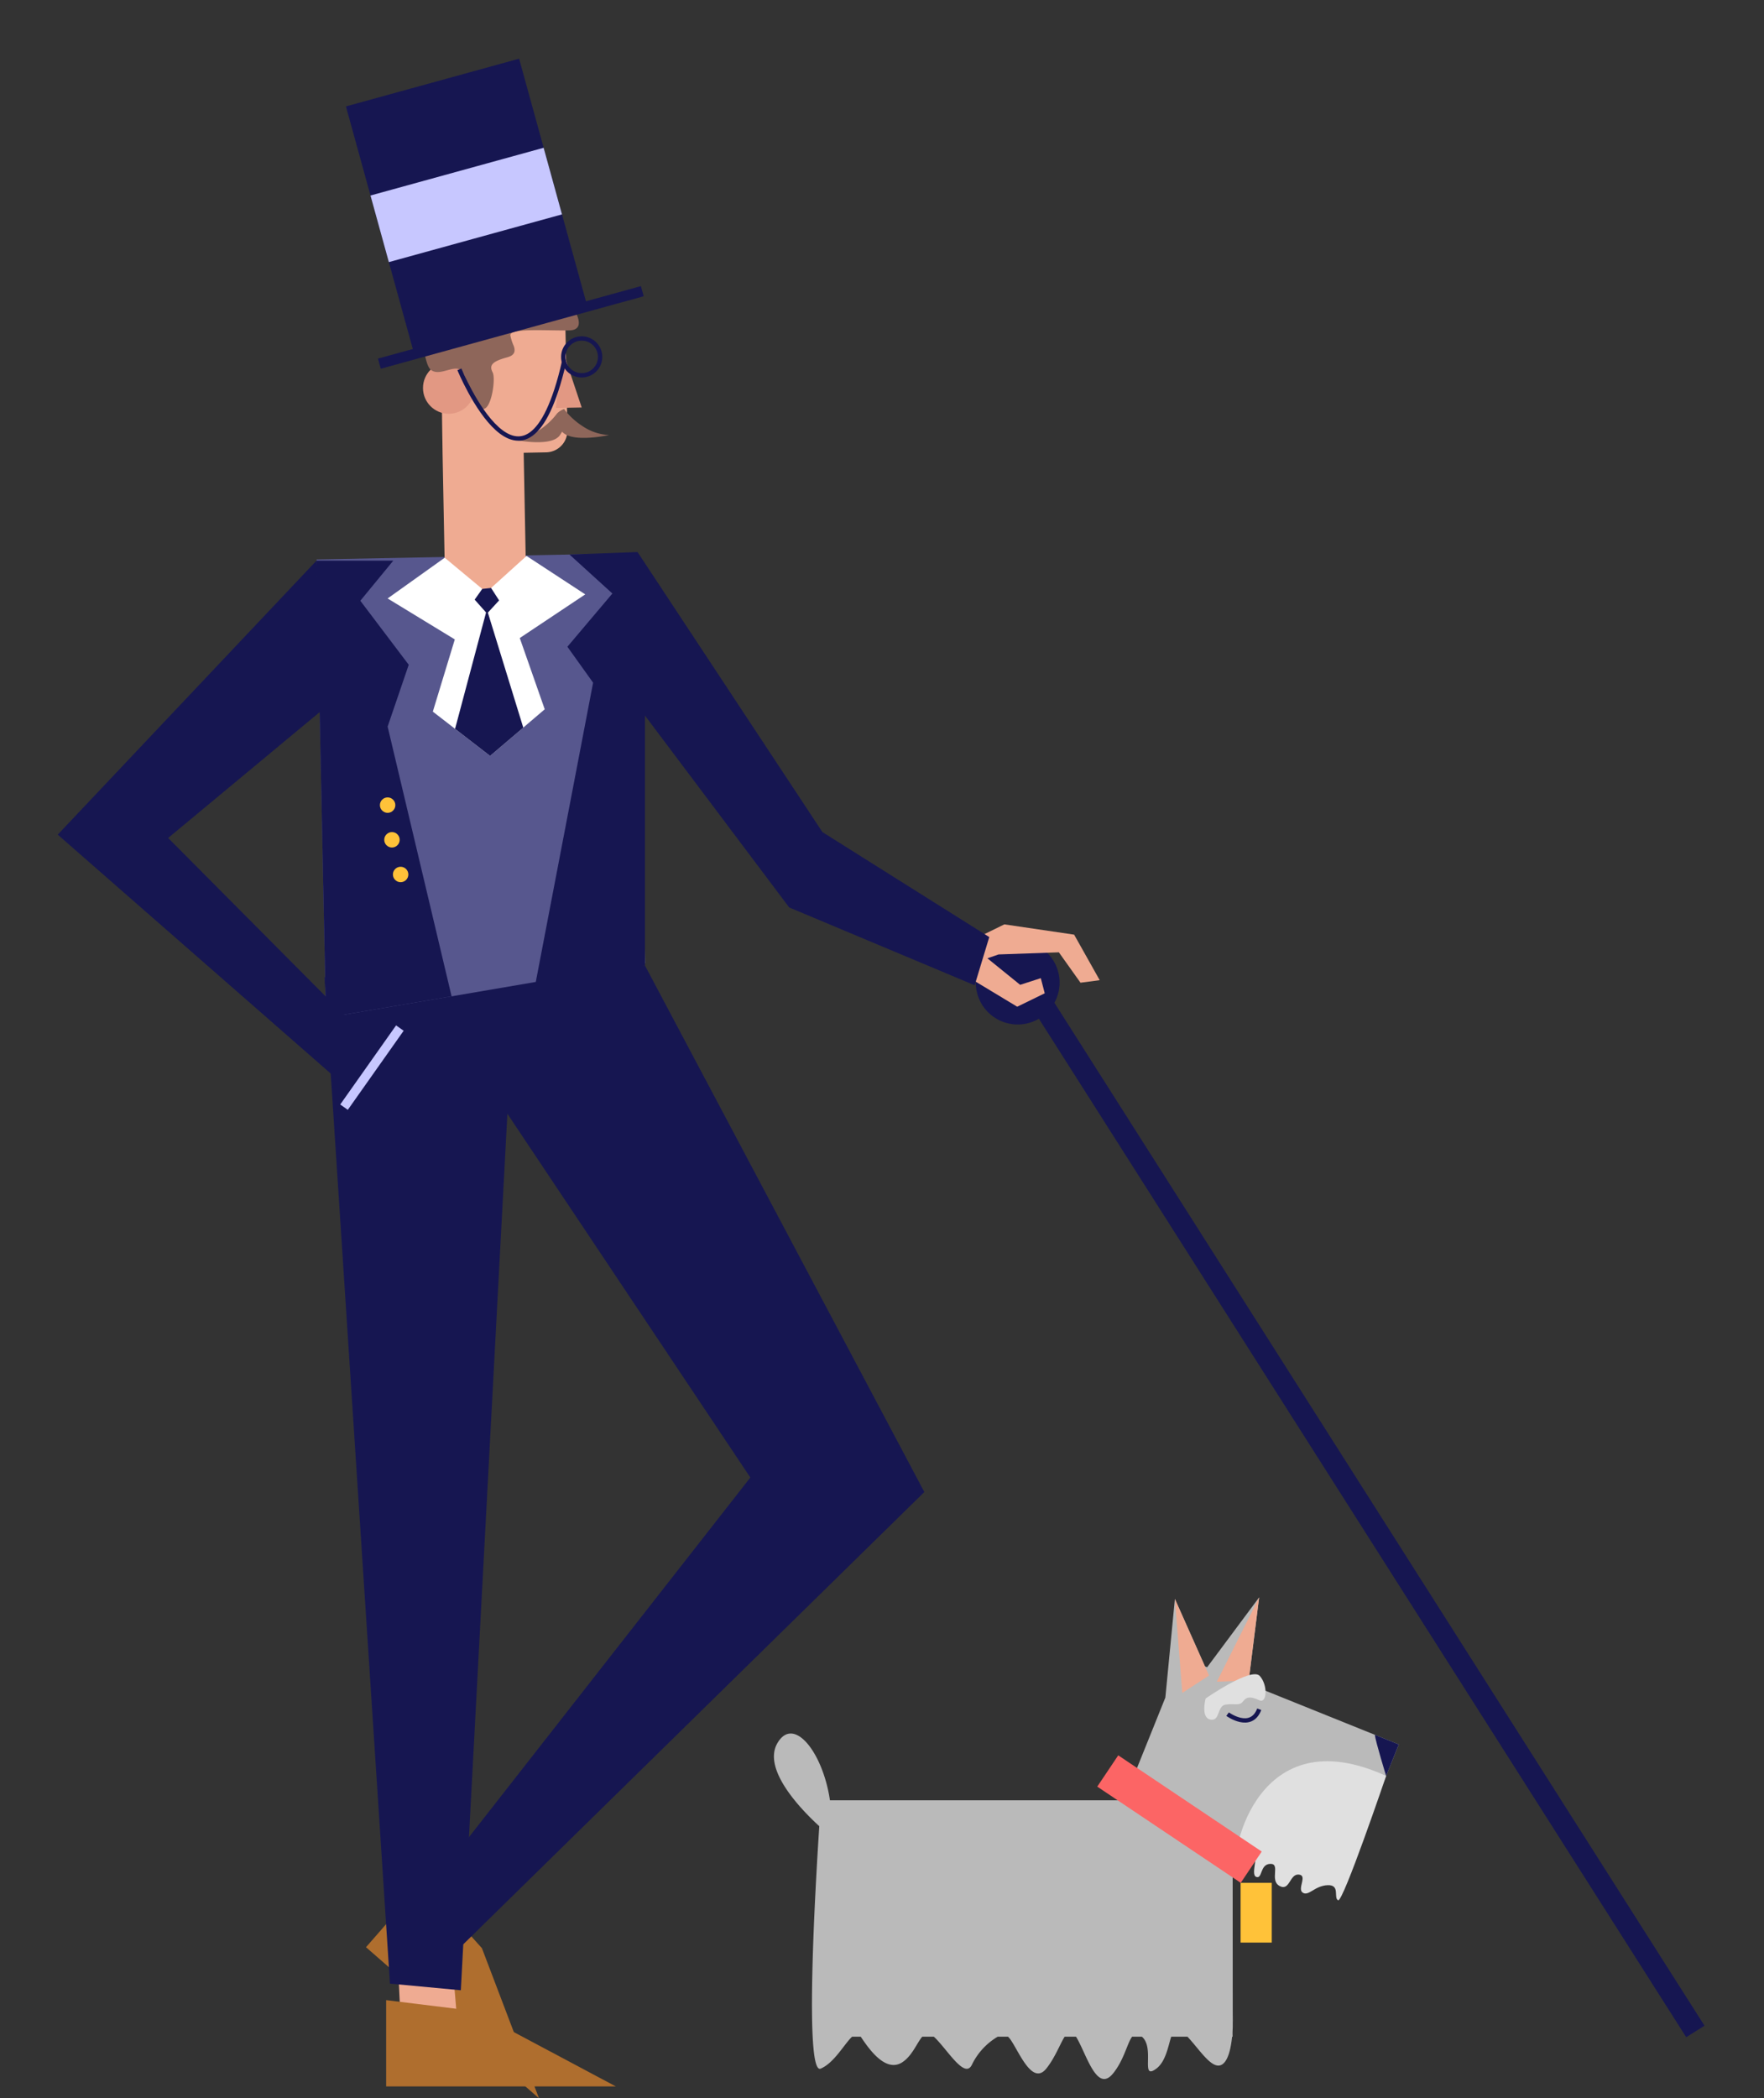 <svg id="Capa_1" data-name="Capa 1" xmlns="http://www.w3.org/2000/svg" viewBox="0 0 407.02 484.1"><rect x="0" y="0" width="407.02" height="484.1" fill="#333333" stroke="none"/><title>Mesa de trabajo 22</title><polygon points="97.55 434.24 111.2 449.47 124.37 484.1 84.45 449.24 97.55 434.24" fill="#af6e2e"/><path d="M393.29,467.35l-150-236a9.67,9.67,0,1,0-3.58,3.68L389.07,470Z" fill="#161651"/><polygon points="253.74 226.13 249.31 226.72 244.32 219.71 230.4 220.2 227.83 221.09 235.39 227.21 240.15 225.67 241.06 229.16 234.71 232.26 222.45 224.86 222.98 221.18 222.98 221.17 222.86 217.61 231.74 213.26 247.84 215.63 253.74 226.13" fill="#efab92"/><polygon points="148.81 222.75 213.28 344.22 105.08 450.35 97.6 437.4 173.13 340.88 95.53 224.7 148.81 222.75" fill="#161651"/><polygon points="104 448.48 105.78 469.56 92.63 470.04 91.77 452.12 104 448.48" fill="#efab92"/><polygon points="74.86 225.45 89.98 457.64 106.33 459.17 118.83 223.85 74.86 225.45" fill="#161651"/><polygon points="89.1 461.45 109.4 463.95 142.1 481.36 89.1 481.36 89.1 461.45" fill="#af6e2e"/><polygon points="148.87 222.23 147.03 127.63 73.05 129.07 75.22 234.81 148.87 222.23" fill="#57578e"/><path d="M130.92,99.28a5,5,0,0,1-4.89,5.08l-5.2.1.46,23.85A8.43,8.43,0,0,1,113,136.9l-1.83,0a8.42,8.42,0,0,1-8.59-8.26l-.46-23.84L102,96.34,101.59,76l28.87-.56Z" fill="#efab92"/><polygon points="102.15 104.83 101.98 96.34 101.99 96.34 102.15 104.83" fill="#efab92"/><circle cx="103.55" cy="89.51" r="5.95" fill="#e29883"/><polygon points="129.71 80.5 134.22 94.01 128.27 94.12 129.71 80.5" fill="#e29883"/><circle cx="134.22" cy="82.34" r="4.25" fill="none" stroke="#161651" stroke-miterlimit="10"/><path d="M131.19,69.43s5.23,6.7.13,6.8-13.6-.59-13.57,1.11a10.67,10.67,0,0,0,.8,2.49c.36,1.09.35,2.11-1.55,2.62-3.38.92-4.21,1.78-3.33,3.46S113,97,110.42,93.62,107.73,86,106,85.21s-4.75,1.67-6.64.07-3-14.32.42-14.39,5.13,1.6,5.94-.11,9.94-16.08,17.67-12S136.2,65.09,131.19,69.43Z" fill="#8e665a"/><polygon points="138.47 151.33 182.1 209.36 224.89 227.31 228.26 216.19 189.76 191.97 147.1 127.36 138.47 151.33" fill="#161651"/><path d="M140.53,100.37s-8.54,1.9-10.83-.78c-.14.24-.3.5-.49.78-2,3-11,1-11,1a11.91,11.91,0,0,0,6-2,16.34,16.34,0,0,0,4.34-4h0a4.33,4.33,0,0,1,1.61-1,16.34,16.34,0,0,0,4.34,4A11.91,11.91,0,0,0,140.53,100.37Z" fill="#8e665a"/><polygon points="73.03 129.34 13.32 192.56 81.42 252.15 88.34 243.16 38.8 193.33 75.05 163.22 73.03 129.34" fill="#161651"/><rect x="84.75" y="235.15" width="2.14" height="22.34" transform="translate(13.83 497.02) rotate(-144.77)" fill="#c7c7ff"/><polygon points="148.53 68.35 87.86 85.07 87.21 82.73 95.25 80.52 79.82 24.55 119.78 13.54 135.2 69.51 147.88 66.01 148.53 68.35" fill="#161651"/><rect x="86.86" y="39.32" width="41.44" height="15.94" transform="translate(-8.7 30.28) rotate(-15.41)" fill="#c7c7ff"/><path d="M106,85.21s15.19,37,24.14-1.65" fill="none" stroke="#161651" stroke-miterlimit="10"/><polygon points="135.04 137.13 121.49 128.26 112.21 136.65 102.61 128.67 89.44 138.07 104.94 147.52 99.87 164.18 113.08 174.4 125.69 163.64 119.93 147.2 135.04 137.13" fill="#fff"/><polygon points="112.57 141.34 115.16 138.52 113.31 135.65 111.27 135.87 109.52 138.34 111.93 141.05 112.15 141.31 105 168.15 113.08 174.4 120.74 167.87 112.57 141.34" fill="#161651"/><polygon points="90.75 129.34 83.14 138.6 94.31 153.37 89.44 167.63 104.2 229.86 75.22 234.81 73.03 129.34 90.75 129.34" fill="#161651"/><polygon points="131.4 127.93 141.3 136.93 130.92 149.21 136.85 157.5 123.48 227.31 148.81 222.75 148.81 160.09 147.1 127.36 131.4 127.93" fill="#161651"/><circle cx="89.44" cy="185.75" r="1.78" fill="#ffc239"/><circle cx="90.44" cy="193.75" r="1.78" fill="#ffc239"/><circle cx="92.44" cy="201.75" r="1.78" fill="#ffc239"/><polygon points="286.34 387.79 288.12 387.73 290.13 371.7 290.53 368.53 278.53 384.65 278.02 384.44 272.39 371.81 271.09 368.89 268.89 391.65 259.41 415.2 309.5 435.37 322.75 402.46 286.34 387.79" fill="#bababa"/><path d="M317.22,400.23c.17,1.55,2.61,9.49,2.61,9.49l2.92-7.26Z" fill="#161651"/><path d="M283.25,395.47s5.38,3.92,7.3-1.13" fill="none" stroke="#161651" stroke-miterlimit="10"/><path d="M319.83,409.72s-9.95,29.26-11.08,28.69.57-3.6-2.42-3.48-4.35,2.61-5.73,1.73,1.21-4-.93-4.18-2.05,3.92-4.43,2.63.31-5.18-2.14-5.1-1.76,3.59-3.26,3,1.21-6.11-1.23-5.57-2.06,5.55-3.34,3.06S289.88,396.06,319.83,409.72Z" fill="#e0e0e0"/><polygon points="272.8 390.58 271.09 368.89 278.97 386.56 272.8 390.58" fill="#efab92"/><path d="M284.41,469.89V467.6c0,.72-.07,1.5-.15,2.29Z" fill="#bababa"/><path d="M284.41,464.18v3.42C284.48,465.66,284.41,464.18,284.41,464.18Z" fill="#bababa"/><path d="M284.41,415.35H191.5c-1.63-11.1-8.38-19.61-12.12-13.2-3.46,5.94,5.1,15,9.66,19.17-.94,14.4-3.44,57.52.32,55.93,3.14-1.32,5.48-5.74,7.25-7.36h2c1.9,2.85,5.71,8.31,9.51,5.94,2.37-1.49,3.45-4.55,4.68-5.94a1.71,1.71,0,0,1,1.17-.71,1.71,1.71,0,0,0-1.17.71h2.68c3.09,2.85,7.13,10,8.8,6.41a15.14,15.14,0,0,1,5.92-6.41,3.22,3.22,0,0,1,1.33-.35,3.22,3.22,0,0,0-1.33.35h2.39c1.9,1.66,5.23,11.72,8.79,7.4,2-2.44,3.2-5.71,4.27-7.4h2.63c2.37,3.8,4.75,13.15,8.55,8.47,2.53-3.11,3.27-7,4.39-8.47a1.3,1.3,0,0,1,.95-.61,1.3,1.3,0,0,0-.95.61h2.26c3.09,2.61-.47,10.21,3.33,7.36,2.2-1.65,2.73-5.21,3.43-7.36H274c3,3.19,6,8.26,8.29,6.17,1.2-1.09,1.74-3.68,2-6.17.08-.79.13-1.57.15-2.29Z" fill="#bababa"/><rect x="252.18" y="415.34" width="39.86" height="8.69" transform="translate(279.85 -80.44) rotate(33.84)" fill="#fc6565"/><rect x="286.25" y="434.39" width="7.19" height="13.78" fill="#ffc239"/><polygon points="280.77 387.98 290.53 368.53 288.12 387.73 280.77 387.98" fill="#efab92"/><path d="M278.19,391.85s10.55-7.33,12.48-5.2,1.67,6.44-.09,5.62-2.89-.94-3.73.22-2.09.46-4.08.78-1.2,3.92-3.5,3.45S278.19,391.85,278.19,391.85Z" fill="#e0e0e0"/></svg>